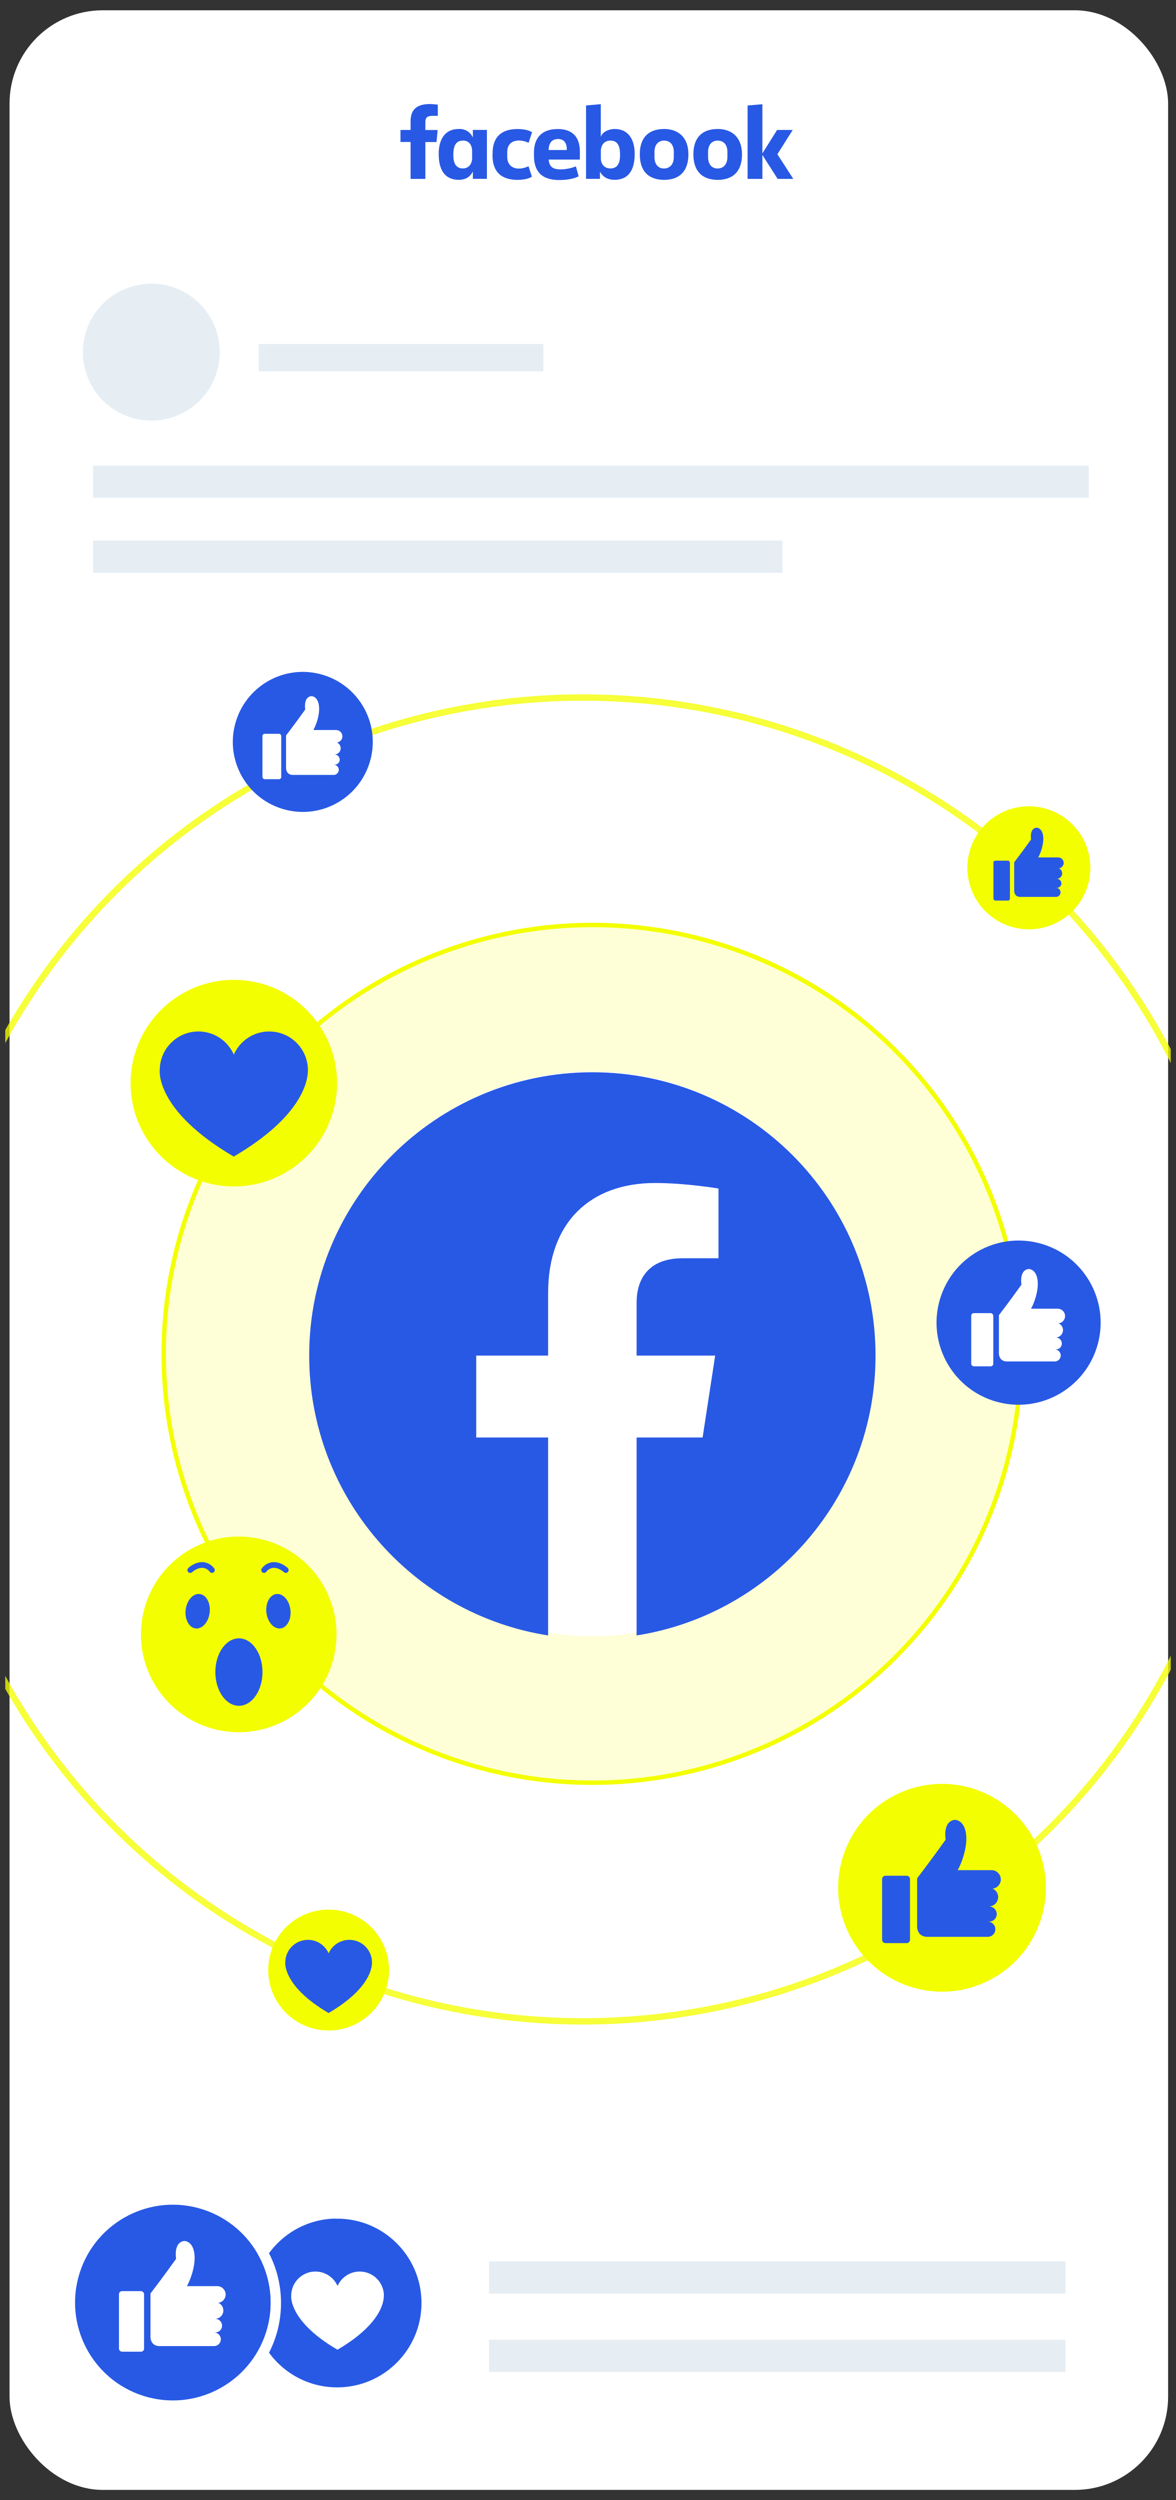 <svg viewBox="0 0 240 510" xmlns="http://www.w3.org/2000/svg" xmlns:xlink="http://www.w3.org/1999/xlink"><rect x="0" y="0" width="240" height="510" fill="#333333" stroke="none"/><clipPath id="a"><path d="m1.07 136.45h237.86v313.96h-237.86z"/></clipPath><rect fill="#fff" height="505.79" rx="19.01" width="236.44" x="1.95" y="2.1"/><circle cx="120.89" cy="276.16" fill="#f3ff00" opacity=".16" r="87.48"/><g fill="#e6eef4"><path d="m52.79 70.16h58.1v5.59h-58.1z"/><path d="m18.99 94.97h203.21v6.57h-203.21z"/><path d="m18.99 110.26h140.69v6.57h-140.69z"/><path d="m99.8 461.29h117.64v6.57h-117.64z"/><path d="m99.8 477.25h117.64v6.57h-117.64z"/></g><circle cx="120.89" cy="276.16" fill="#fff" r="57.59"/><circle cx="30.88" cy="71.83" fill="#e6eef4" r="13.97"/><path d="m178.68 276.51c0-31.92-25.87-57.79-57.79-57.79s-57.79 25.87-57.79 57.79c0 28.84 21.13 52.75 48.76 57.09v-40.38h-14.67v-16.7h14.67v-12.73c0-14.48 8.63-22.48 21.83-22.48 6.32 0 12.94 1.13 12.94 1.13v14.22h-7.29c-7.18 0-9.42 4.45-9.42 9.02v10.84h16.03l-2.56 16.7h-13.47v40.38c27.63-4.34 48.76-28.24 48.76-57.09" fill="#2859e5"/><path d="m86.81 36.49h-3.02v-7.53h-2.06v-2.45h2.06v-1.74c0-2.07.91-3.55 3.92-3.55.64 0 1.64.13 1.64.13v2.28h-1.05c-1.07 0-1.49.33-1.49 1.23v1.66h2.5l-.22 2.45h-2.28v7.53zm6.93-10.18s-.09 0-.13 0c-2.8 0-4.08 2.11-4.08 5.1 0 3.77 1.66 5.27 4.1 5.27 1.4 0 2.31-.59 2.87-1.69v1.49h2.87v-9.98h-2.87v1.53c-.46-.99-1.4-1.72-2.76-1.73zm.73 2.36c1.18 0 1.88.82 1.88 2.22v1.43c0 .94-.58 2.04-1.88 2.04-2 0-1.95-2.16-1.95-2.88 0-2.42 1.07-2.8 1.95-2.8zm6.06 2.83c0-1.21-.06-5.18 5.11-5.18 2.08 0 2.94.66 2.94.66l-.7 2.16s-.87-.48-1.99-.48c-1.44 0-2.37.84-2.37 2.31v1.06c0 1.42.89 2.36 2.37 2.36 1.03 0 1.97-.48 1.97-.48l.69 2.12s-.79.66-2.91.66c-4.92 0-5.13-3.56-5.13-5.19zm24.9-5.19c2.8 0 4.1 2.11 4.1 5.1 0 3.77-1.66 5.27-4.1 5.27-1.4 0-2.43-.59-2.99-1.69v1.49h-2.84v-14.97l3.01-.26v6.65c.43-1.16 1.86-1.59 2.81-1.59zm-.84 2.36c-1.18 0-1.97.82-1.97 2.22v1.43c0 .94.55 2.04 1.97 2.04 2 0 1.95-2.16 1.95-2.88 0-2.42-1.07-2.8-1.95-2.8zm-10.77-2.35c-3.18 0-4.85 1.73-4.85 4.81v.57c0 3.99 2.36 5.02 5.16 5.02s3.96-.76 3.96-.76l-.56-2.03s-1.45.62-3.04.62-2.35-.42-2.53-2h6.38v-1.63c0-3.34-1.88-4.6-4.51-4.6zm.08 2.04c1.1 0 1.81.67 1.77 2.24h-3.71c.06-1.65.83-2.24 1.93-2.24zm21.65-2.05c-3.26 0-4.98 1.84-4.98 5.13 0 4.52 2.96 5.25 4.98 5.25 2.96 0 4.94-1.6 4.94-5.21s-2.22-5.17-4.94-5.17zm-.04 2.37c1.43 0 2 1.07 2 2.3v1.05c0 1.48-.8 2.34-2.01 2.34-1.13 0-1.93-.8-1.93-2.34v-1.05c0-1.64.95-2.3 1.94-2.3zm10.98-2.37c-3.26 0-4.98 1.84-4.98 5.13 0 4.52 2.96 5.25 4.98 5.25 2.96 0 4.94-1.6 4.94-5.21s-2.22-5.17-4.94-5.17zm-.04 2.37c1.43 0 2 1.07 2 2.3v1.05c0 1.48-.8 2.34-2.01 2.34-1.13 0-1.93-.8-1.93-2.34v-1.05c0-1.64.95-2.3 1.94-2.3zm6.12 7.81v-14.97l3.02-.26v10.03l3-4.78h3.19l-3.13 4.95 3.25 5.03h-3.2l-3.11-4.88v4.88z" fill="#2859e5"/><g clip-path="url(#a)"><circle cx="118.93" cy="277.3" fill="none" opacity=".78" r="135.02" stroke="#f3ff00" stroke-miterlimit="10" stroke-width="1.3"/></g><circle cx="120.89" cy="276.16" fill="none" r="87.48" stroke="#f3ff00" stroke-miterlimit="10" stroke-width=".9"/><circle cx="47.72" cy="220.94" fill="#f3ff00" r="21.07"/><path d="m62.84 218.3c0-4.36-3.54-7.9-7.9-7.9-3.23 0-6 1.94-7.22 4.71-1.23-2.77-4-4.71-7.22-4.71-4.36 0-7.9 3.54-7.9 7.9 0 0-1 8.2 15.1 17.62 11.29-6.6 14.17-12.61 14.88-15.61.17-.64.26-1.32.26-2.01z" fill="#2859e5"/><circle cx="67.07" cy="401.85" fill="#f3ff00" r="12.33"/><path d="m75.92 400.31c0-2.55-2.07-4.62-4.62-4.62-1.89 0-3.51 1.13-4.23 2.75-.72-1.62-2.34-2.75-4.23-2.75-2.55 0-4.62 2.07-4.62 4.62 0 0-.58 4.8 8.84 10.31 6.6-3.86 8.29-7.38 8.71-9.13.1-.38.15-.77.15-1.18z" fill="#2859e5"/><path d="m212.96 253.84c-8.81-2.81-18.23 2.06-21.04 10.87s2.06 18.23 10.87 21.04 18.23-2.06 21.04-10.87-2.06-18.23-10.87-21.04z" fill="#2859e5"/><rect fill="#fff" height="10.86" rx=".54" width="4.5" x="198.21" y="267.85"/><path d="m216.94 271.31c0-.61-.37-1.14-.9-1.37.74-.09 1.32-.72 1.32-1.49 0-.83-.68-1.5-1.5-1.5h-5.45s.95-1.62 1.29-3.86-.24-4.04-1.66-4.24c0 0-2-.14-1.59 3.21 0 0-2.43 3.4-4.59 6.21v7.79s-.06 1.56 1.53 1.65h.14 9.73c.67 0 1.22-.55 1.22-1.22s-.55-1.22-1.22-1.22h.22c.67 0 1.22-.55 1.22-1.22s-.55-1.22-1.22-1.22h-.05c.83 0 1.5-.68 1.5-1.5z" fill="#fff"/><path d="m66.13 137.73c-7.51-2.4-15.54 1.75-17.94 9.27-2.4 7.51 1.75 15.54 9.27 17.94 7.51 2.4 15.54-1.75 17.94-9.27 2.4-7.51-1.75-15.54-9.27-17.94z" fill="#2859e5"/><rect fill="#fff" height="9.26" rx=".46" width="3.84" x="53.56" y="149.68"/><path d="m69.53 152.63c0-.52-.32-.97-.77-1.17.63-.08 1.12-.62 1.12-1.27 0-.7-.58-1.28-1.28-1.28h-4.65s.81-1.38 1.1-3.29-.21-3.44-1.41-3.62c0 0-1.71-.12-1.35 2.73 0 0-2.07 2.9-3.91 5.29v6.65s-.05 1.33 1.31 1.4h.12 8.29c.57 0 1.04-.47 1.04-1.04s-.47-1.04-1.04-1.04h.19c.57 0 1.04-.47 1.04-1.04s-.47-1.04-1.04-1.04h-.04c.7 0 1.28-.58 1.28-1.28z" fill="#fff"/><path d="m41.66 449.67c-11.05-3.52-22.86 2.58-26.39 13.63-3.52 11.05 2.58 22.86 13.63 26.39 11.05 3.52 22.86-2.58 26.39-13.63 3.52-11.05-2.58-22.86-13.63-26.39z" fill="#2859e5" stroke="#fff" stroke-miterlimit="10" stroke-width="2.08"/><rect fill="#fff" height="12.35" rx=".62" width="5.12" x="24.28" y="467.35"/><path d="m45.58 471.29c0-.7-.42-1.3-1.03-1.56.84-.1 1.5-.82 1.5-1.69 0-.94-.77-1.71-1.71-1.71h-6.2s1.08-1.84 1.47-4.39-.27-4.59-1.88-4.82c0 0-2.27-.16-1.8 3.65 0 0-2.76 3.87-5.22 7.06v8.86s-.07 1.77 1.75 1.87h.16 11.06c.77 0 1.39-.63 1.39-1.39 0-.77-.63-1.39-1.39-1.39h.25c.77 0 1.39-.63 1.39-1.39 0-.77-.63-1.39-1.39-1.39h-.06c.94 0 1.71-.77 1.71-1.71z" fill="#fff"/><path d="m68.81 451.5c-6.3 0-11.85 3.19-15.13 8.04 1.67 3.03 2.63 6.51 2.63 10.22s-.95 7.18-2.63 10.22c3.28 4.85 8.83 8.04 15.13 8.04 10.08 0 18.25-8.17 18.25-18.25s-8.17-18.25-18.25-18.25z" fill="#2859e5" stroke="#fff" stroke-miterlimit="10" stroke-width="2.08"/><path d="m78.35 468.29c0-2.73-2.21-4.94-4.94-4.94-2.02 0-3.75 1.21-4.52 2.94-.77-1.73-2.5-2.94-4.52-2.94-2.73 0-4.94 2.21-4.94 4.94 0 0-.62 5.13 9.44 11.01 7.06-4.13 8.86-7.88 9.3-9.75.11-.4.16-.82.16-1.26z" fill="#fff"/><circle cx="210.05" cy="176.94" fill="#fff" r="12.32"/><path d="m213.79 165.06c-6.6-2.11-13.66 1.54-15.77 8.14s1.54 13.66 8.14 15.77 13.66-1.54 15.77-8.14-1.54-13.66-8.14-15.77z" fill="#f3ff00"/><rect fill="#2859e5" height="8.14" rx=".41" width="3.37" x="202.74" y="175.56"/><path d="m216.77 178.16c0-.46-.28-.86-.68-1.03.55-.07.99-.54.99-1.11 0-.62-.51-1.12-1.12-1.12h-4.08s.71-1.21.97-2.89-.18-3.02-1.24-3.18c0 0-1.5-.1-1.19 2.4 0 0-1.82 2.55-3.44 4.65v5.84s-.04 1.17 1.15 1.23h.1 7.29c.5 0 .92-.41.92-.92s-.41-.92-.92-.92h.17c.5 0 .92-.41.92-.92s-.41-.92-.92-.92h-.04c.62 0 1.12-.51 1.12-1.12z" fill="#2859e5"/><circle cx="192.38" cy="384.93" fill="#fff" r="20.81"/><path d="m198.69 364.88c-11.15-3.56-23.07 2.6-26.63 13.75s2.6 23.07 13.75 26.63 23.07-2.6 26.63-13.75-2.6-23.07-13.75-26.63z" fill="#f3ff00"/><path d="m180.71 382.61h4.32c.38 0 .69.31.69.69v12.37c0 .38-.31.69-.69.69h-4.32c-.38 0-.69-.31-.69-.69v-12.37c0-.38.31-.69.69-.69z" fill="#2859e5"/><path d="m203.72 386.99c0-.78-.47-1.45-1.14-1.74.94-.12 1.67-.92 1.67-1.88 0-1.04-.85-1.9-1.9-1.9h-6.9s1.2-2.05 1.64-4.89-.31-5.11-2.1-5.37c0 0-2.53-.17-2.01 4.06 0 0-3.08 4.31-5.81 7.86v9.86s-.08 1.97 1.94 2.08c.06 0 .12.01.17.01h12.31c.85 0 1.55-.7 1.55-1.55s-.7-1.55-1.55-1.55h.28c.85 0 1.55-.7 1.55-1.55s-.7-1.55-1.55-1.55h-.07c1.04 0 1.9-.85 1.9-1.9z" fill="#2859e5"/><circle cx="48.76" cy="333.43" fill="#f3ff00" r="19.96" transform="matrix(.16 -.987 .987 .16 -288.18 328.16)"/><ellipse cx="48.76" cy="341.07" fill="#2859e5" rx="4.81" ry="6.88"/><path d="m37.89 328.37c.23-1.94 1.52-3.38 2.87-3.22s2.26 1.86 2.03 3.8-1.52 3.38-2.87 3.22-2.26-1.86-2.03-3.8z" fill="#2859e5"/><path d="m43.26 320.84c-.19 0-.37-.09-.48-.26-.02-.03-.54-.77-1.54-.77-1.09 0-2 .86-2.01.87-.23.22-.6.22-.82-.01s-.22-.59.01-.82c.05-.05 1.25-1.2 2.81-1.2 1.64 0 2.47 1.25 2.51 1.3.17.27.1.63-.17.8-.1.06-.21.09-.31.09z" fill="#2859e5"/><path d="m59.27 328.37c-.23-1.94-1.52-3.38-2.87-3.22s-2.26 1.86-2.03 3.8 1.52 3.38 2.87 3.22 2.26-1.86 2.03-3.8z" fill="#2859e5"/><path d="m53.89 320.84c.19 0 .37-.09.48-.26.02-.03.54-.77 1.54-.77 1.09 0 2 .86 2.01.87.23.22.6.22.82-.01s.22-.59-.01-.82c-.05-.05-1.25-1.2-2.81-1.2-1.64 0-2.47 1.25-2.51 1.3-.17.27-.1.63.17.8.1.06.21.09.31.09z" fill="#2859e5"/></svg>